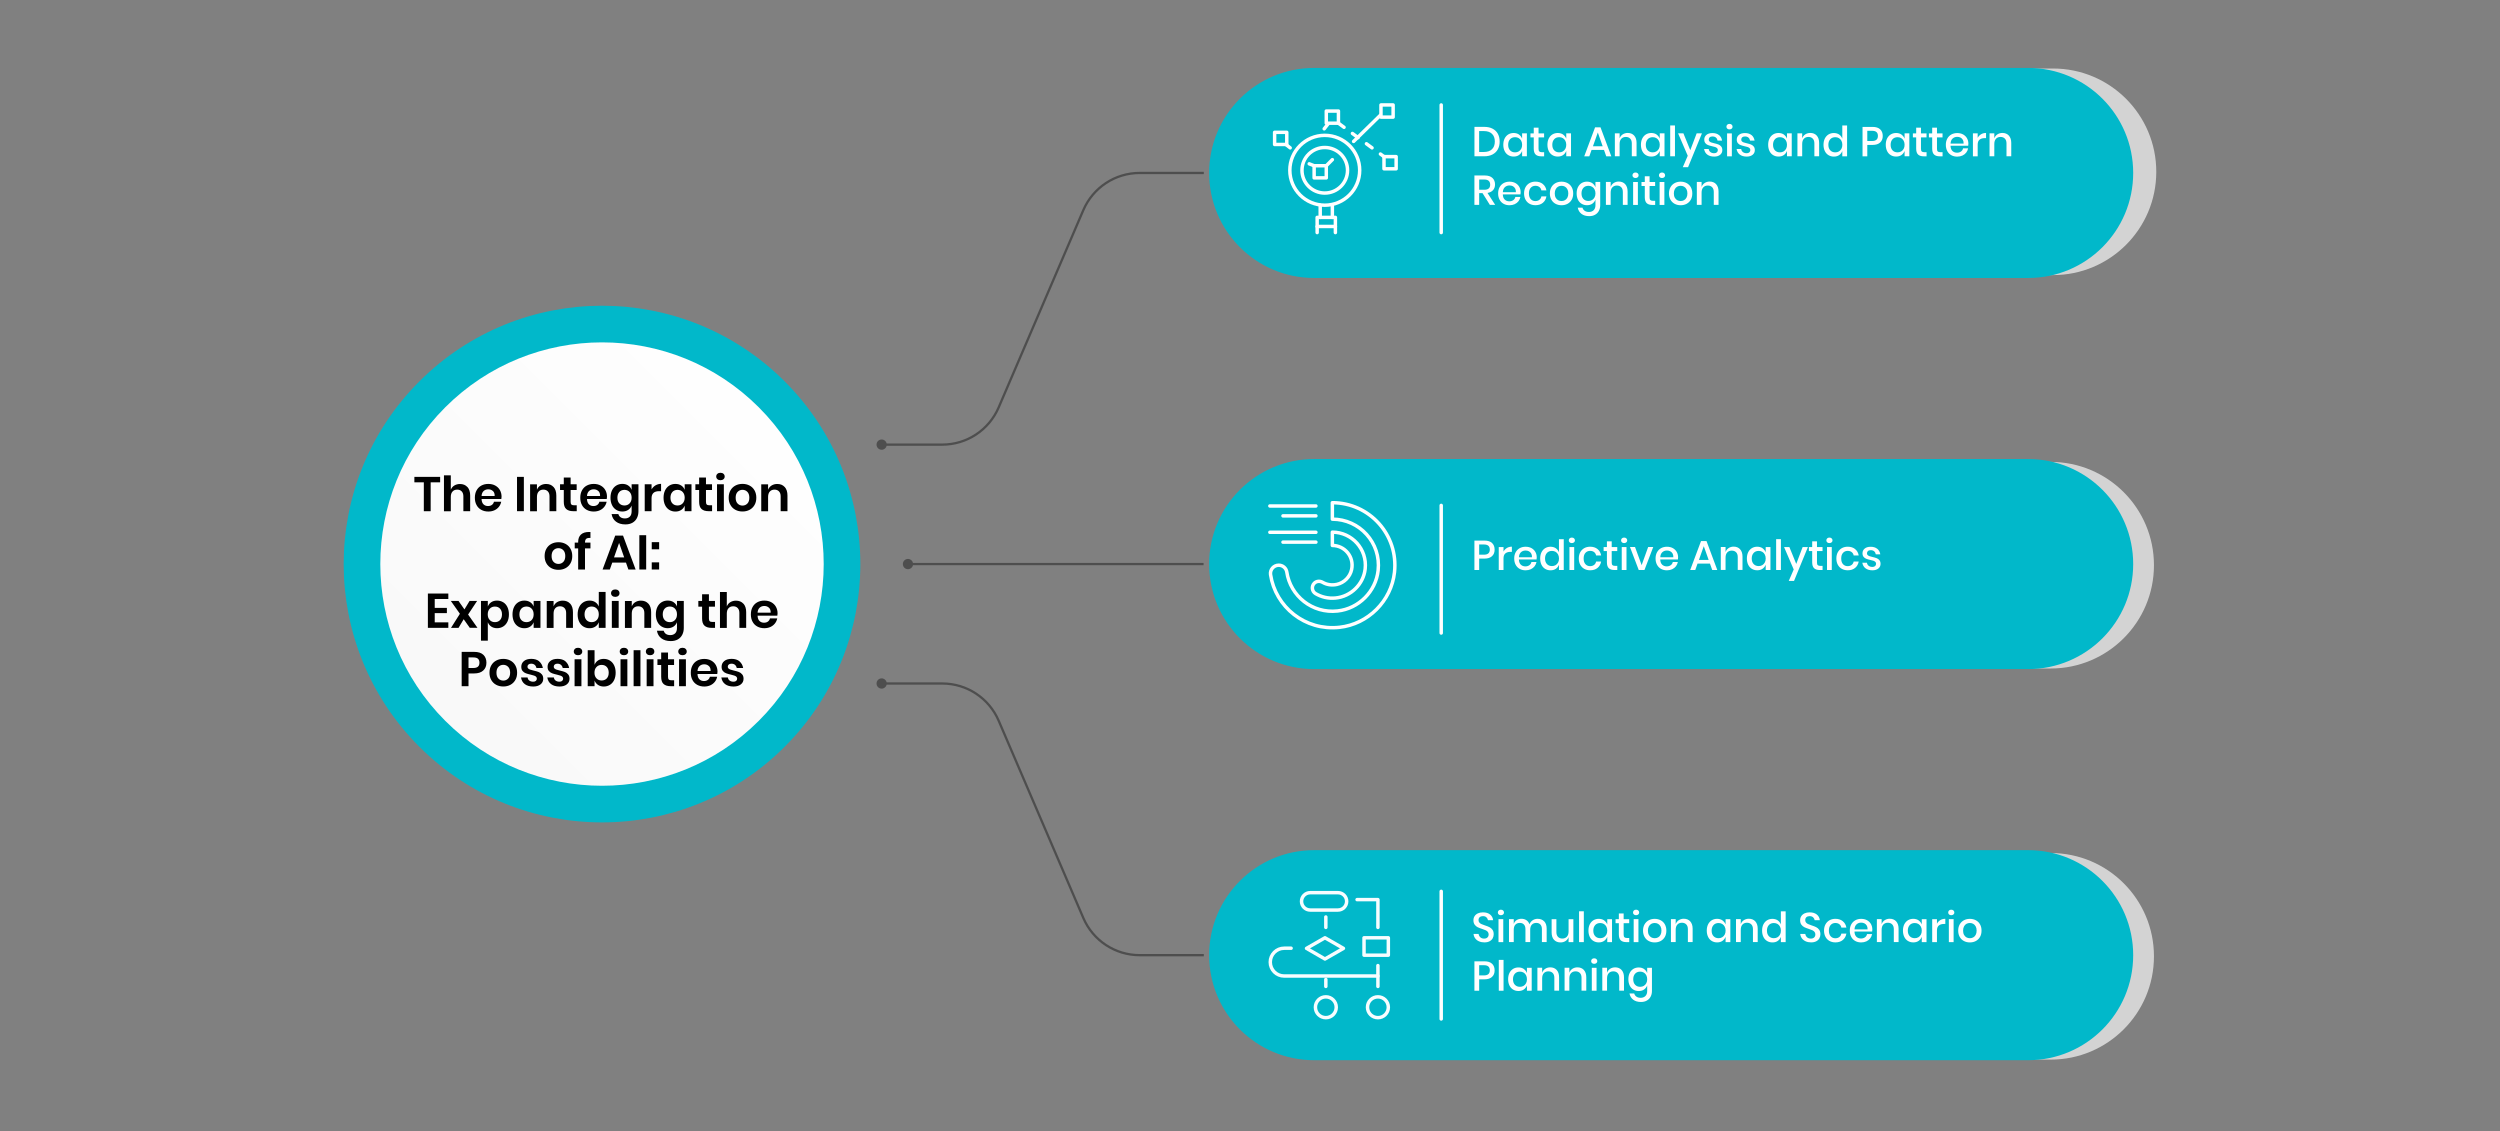 <svg xmlns="http://www.w3.org/2000/svg" xmlns:xlink="http://www.w3.org/1999/xlink" id="_&#xD1;&#xEB;&#xEE;&#xE9;_1" viewBox="0 0 720 325.73"><rect x="0" y="0" width="720" height="325.73" fill="#808080" stroke="none"/><defs><style>.cls-1{fill:#fff;}.cls-2{stroke:#01b8ca;stroke-miterlimit:10;}.cls-2,.cls-3{fill:#01b8ca;}.cls-4{stroke-dasharray:0 0 2 3;}.cls-4,.cls-5{stroke:#fff;}.cls-4,.cls-5,.cls-6{fill:none;stroke-linecap:round;stroke-linejoin:round;}.cls-7{fill:#4e4e4e;}.cls-8{fill:#d7d7d7;}.cls-9{fill:#b0b0b0;}.cls-10{fill:url(#_Áåçûìÿííûé_ãðàäèåíò_111);}.cls-11{fill:#d3d3d3;}.cls-6{stroke:#f8fdff;}</style><linearGradient id="_&#xC1;&#xE5;&#xE7;&#xFB;&#xEC;&#xFF;&#xED;&#xED;&#xFB;&#xE9;_&#xE3;&#xF0;&#xE0;&#xE4;&#xE8;&#xE5;&#xED;&#xF2;_111" x1="114.91" y1="220.93" x2="233.13" y2="102.71" gradientTransform="translate(165.65 -75.02) rotate(45)" gradientUnits="userSpaceOnUse"><stop offset="0" stop-color="#f8f8f8"></stop><stop offset="1" stop-color="#fff"></stop></linearGradient></defs><path class="cls-7" d="m346.63,162.12h-83.69c-.15-.66-.74-1.15-1.44-1.15-.82,0-1.48.66-1.48,1.48s.66,1.48,1.48,1.48c.7,0,1.29-.49,1.44-1.15h83.69v-.66Z"></path><path class="cls-7" d="m328.24,49.48c-7.21,0-13.7,4.28-16.55,10.91l-24.38,56.82c-2.74,6.38-9,10.51-15.94,10.51h-16.01c-.15-.66-.74-1.15-1.44-1.15-.82,0-1.48.66-1.48,1.48s.66,1.48,1.48,1.48c.7,0,1.29-.49,1.44-1.15h16.01c7.21,0,13.7-4.28,16.55-10.91l24.38-56.82c2.74-6.38,9-10.51,15.94-10.51h18.46v-.66h-18.46Z"></path><path class="cls-7" d="m328.24,275.42c-7.21,0-13.7-4.28-16.55-10.91l-24.38-56.82c-2.74-6.38-9-10.51-15.94-10.51h-16.01c-.15.66-.74,1.15-1.44,1.15-.82,0-1.48-.66-1.48-1.48s.66-1.48,1.48-1.48c.7,0,1.29.49,1.44,1.15h16.01c7.21,0,13.7,4.28,16.55,10.91l24.38,56.82c2.74,6.38,9,10.51,15.94,10.51h18.46v.66h-18.46Z"></path><path class="cls-11" d="m590.59,245.67h-205.63c-16.43,0-29.75,13.32-29.75,29.75s13.32,29.75,29.75,29.75h205.63c16.43,0,29.75-13.32,29.75-29.75s-13.32-29.75-29.75-29.75Z"></path><path class="cls-2" d="m378.48,304.84h205.63c16.43,0,29.75-13.32,29.75-29.75s-13.32-29.75-29.75-29.75h-205.63c-16.43,0-29.75,13.32-29.75,29.75s13.32,29.75,29.75,29.75Z"></path><path class="cls-11" d="m590.59,133.03h-205.63c-16.43,0-29.75,13.32-29.75,29.75s13.32,29.75,29.75,29.75h205.63c16.43,0,29.75-13.32,29.75-29.75s-13.32-29.75-29.75-29.75Z"></path><path class="cls-2" d="m378.48,192.2h205.63c16.43,0,29.75-13.32,29.75-29.75s-13.32-29.75-29.75-29.75h-205.63c-16.43,0-29.75,13.32-29.75,29.75s13.32,29.75,29.75,29.75Z"></path><path class="cls-11" d="m591.26,19.73h-205.63c-16.43,0-29.75,13.32-29.75,29.75s13.32,29.75,29.75,29.75h205.63c16.43,0,29.75-13.32,29.75-29.75s-13.32-29.75-29.75-29.75Z"></path><path class="cls-2" d="m378.48,79.56h205.63c16.43,0,29.75-13.32,29.75-29.75s-13.32-29.75-29.75-29.75h-205.63c-16.43,0-29.75,13.32-29.75,29.75s13.32,29.75,29.75,29.75Z"></path><circle class="cls-3" cx="173.38" cy="162.45" r="74.4" transform="translate(-64.09 170.18) rotate(-45)"></circle><circle class="cls-8" cx="173.72" cy="162.12" r="58.98"></circle><circle class="cls-9" cx="173.05" cy="162.78" r="58.98" transform="translate(-15.34 307.52) rotate(-80.78)"></circle><circle class="cls-10" cx="173.38" cy="162.45" r="63.85" transform="translate(-64.09 170.18) rotate(-45)"></circle><path d="m126.76,137.34v1.57h-2.73v8.32h-1.97v-8.32h-2.72v-1.57h7.42Z"></path><path d="m134.61,140.24c.53.59.8,1.41.8,2.48v4.51h-1.96v-4.28c0-.62-.16-1.09-.48-1.43s-.75-.51-1.3-.51-1.01.18-1.34.55c-.34.36-.5.89-.5,1.57v4.12h-1.97v-10.36h1.97v4.16c.21-.52.54-.93,1.01-1.22.47-.29,1.02-.44,1.63-.44.9,0,1.61.29,2.14.88Z"></path><path d="m144.37,143.72h-5.68c.03.69.21,1.2.56,1.53.34.33.77.49,1.29.49.46,0,.84-.11,1.14-.34.3-.22.5-.53.58-.91h2.09c-.1.54-.32,1.03-.66,1.46-.34.43-.77.77-1.29,1.01-.53.24-1.11.36-1.76.36-.76,0-1.43-.16-2.02-.48-.59-.32-1.05-.78-1.37-1.38-.33-.6-.49-1.3-.49-2.11s.16-1.52.49-2.12c.33-.6.78-1.06,1.37-1.38s1.26-.48,2.02-.48,1.44.16,2.01.48c.57.32,1.02.75,1.33,1.31.31.56.47,1.19.47,1.9,0,.2-.02.42-.07.67Zm-2.42-2.31c-.36-.33-.8-.49-1.32-.49s-.98.16-1.34.49c-.36.33-.56.81-.6,1.44h3.77c.03-.63-.14-1.12-.5-1.44Z"></path><path d="m150.87,137.34v9.88h-1.97v-9.88h1.97Z"></path><path d="m159.42,140.24c.53.59.8,1.41.8,2.48v4.51h-1.96v-4.28c0-.62-.16-1.09-.48-1.43s-.75-.51-1.3-.51-1.01.18-1.34.55c-.34.36-.5.89-.5,1.57v4.12h-1.97v-7.76h1.97v1.55c.21-.52.54-.93,1.01-1.22.47-.29,1.02-.44,1.63-.44.9,0,1.61.29,2.14.88Z"></path><path d="m166.1,145.53v1.69h-1.04c-.87,0-1.53-.21-2-.63s-.69-1.12-.69-2.1v-3.36h-1.08v-1.67h1.08v-1.92h1.97v1.92h1.74v1.67h-1.74v3.39c0,.37.07.63.22.78s.4.22.76.22h.77Z"></path><path d="m174.73,143.72h-5.68c.03.69.21,1.2.56,1.53.34.33.77.49,1.29.49.46,0,.84-.11,1.14-.34.3-.22.5-.53.58-.91h2.09c-.1.54-.32,1.03-.66,1.46-.34.43-.77.77-1.29,1.01-.53.24-1.11.36-1.76.36-.76,0-1.43-.16-2.02-.48-.59-.32-1.05-.78-1.37-1.38-.33-.6-.49-1.3-.49-2.11s.16-1.52.49-2.12c.33-.6.78-1.06,1.37-1.38s1.26-.48,2.02-.48,1.44.16,2.01.48c.57.32,1.02.75,1.33,1.31.31.56.47,1.19.47,1.9,0,.2-.02.42-.07.67Zm-2.42-2.31c-.36-.33-.8-.49-1.32-.49s-.98.16-1.34.49c-.36.33-.56.81-.6,1.44h3.77c.03-.63-.14-1.12-.5-1.44Z"></path><path d="m180.92,139.83c.47.31.8.72.99,1.25v-1.61h1.96v7.78c0,.72-.14,1.36-.43,1.94-.28.57-.71,1.02-1.27,1.35-.57.33-1.25.49-2.05.49-1.12,0-2.03-.27-2.72-.8-.69-.53-1.11-1.25-1.26-2.17h1.95c.11.39.33.7.65.92.32.22.74.33,1.24.33.58,0,1.04-.17,1.4-.51.35-.34.53-.86.53-1.55v-1.65c-.2.52-.53.94-.99,1.25s-1.03.47-1.68.47-1.24-.16-1.76-.48-.93-.78-1.22-1.38c-.29-.6-.44-1.31-.44-2.12s.15-1.52.44-2.12.7-1.06,1.22-1.38,1.11-.48,1.76-.48,1.21.15,1.68.46Zm-2.55,1.86c-.37.4-.56.95-.56,1.65s.19,1.25.56,1.64c.37.4.87.6,1.48.6s1.09-.2,1.48-.61c.39-.41.58-.95.58-1.63s-.19-1.24-.58-1.65c-.39-.41-.88-.61-1.48-.61s-1.11.2-1.48.6Z"></path><path d="m188.79,139.78c.48-.28,1.01-.43,1.6-.43v2.11h-.57c-1.45,0-2.17.67-2.17,2.02v3.74h-1.97v-7.76h1.97v1.48c.29-.49.67-.88,1.15-1.17Z"></path><path d="m196.2,139.83c.47.31.8.72.99,1.25v-1.61h1.96v7.76h-1.96v-1.62c-.2.52-.53.94-.99,1.25s-1.03.47-1.68.47-1.24-.16-1.76-.48-.93-.78-1.22-1.38c-.29-.6-.44-1.31-.44-2.12s.15-1.52.44-2.12.7-1.06,1.22-1.38,1.11-.48,1.76-.48,1.21.15,1.68.46Zm-2.55,1.86c-.37.4-.56.95-.56,1.65s.19,1.25.56,1.64c.37.4.87.6,1.48.6s1.09-.2,1.48-.61c.39-.41.58-.95.58-1.63s-.19-1.24-.58-1.65c-.39-.41-.88-.61-1.48-.61s-1.11.2-1.48.6Z"></path><path d="m205.08,145.53v1.69h-1.04c-.87,0-1.53-.21-2-.63s-.69-1.12-.69-2.1v-3.36h-1.08v-1.67h1.08v-1.92h1.97v1.92h1.74v1.67h-1.74v3.39c0,.37.07.63.22.78s.4.22.76.22h.77Z"></path><path d="m206.61,136.46c.22-.2.52-.3.88-.3s.66.1.88.3c.22.2.34.46.34.78s-.11.56-.34.76c-.22.2-.52.3-.88.3s-.66-.1-.88-.3c-.22-.2-.34-.46-.34-.76s.11-.58.34-.78Zm1.86,3v7.76h-1.97v-7.76h1.97Z"></path><path d="m215.88,139.84c.6.32,1.08.78,1.42,1.38.34.6.52,1.31.52,2.12s-.17,1.52-.52,2.11c-.35.6-.82,1.06-1.42,1.38-.6.32-1.28.48-2.04.48s-1.44-.16-2.04-.48c-.6-.32-1.08-.78-1.42-1.38-.35-.6-.52-1.3-.52-2.11s.17-1.52.52-2.12c.34-.6.82-1.06,1.42-1.38.6-.32,1.28-.48,2.04-.48s1.43.16,2.04.48Zm-3.44,1.81c-.38.39-.57.95-.57,1.69s.19,1.3.57,1.69c.38.39.85.58,1.4.58s1.02-.19,1.4-.58c.38-.39.57-.95.57-1.69s-.19-1.3-.57-1.69c-.38-.39-.85-.58-1.4-.58s-1.02.19-1.4.58Z"></path><path d="m225.99,140.24c.53.59.8,1.41.8,2.48v4.51h-1.96v-4.28c0-.62-.16-1.09-.48-1.43s-.75-.51-1.3-.51-1.01.18-1.34.55c-.34.36-.5.89-.5,1.57v4.12h-1.97v-7.76h1.97v1.55c.21-.52.54-.93,1.01-1.22.47-.29,1.02-.44,1.63-.44.9,0,1.61.29,2.14.88Z"></path><path d="m162.87,156.64c.6.32,1.08.78,1.42,1.38.34.6.52,1.31.52,2.12s-.17,1.52-.52,2.11c-.35.6-.82,1.06-1.42,1.38-.6.32-1.28.48-2.04.48s-1.44-.16-2.04-.48c-.6-.32-1.08-.78-1.42-1.38-.35-.6-.52-1.3-.52-2.11s.17-1.52.52-2.12c.34-.6.82-1.06,1.42-1.38.6-.32,1.28-.48,2.04-.48s1.43.16,2.04.48Zm-3.44,1.81c-.38.39-.57.95-.57,1.69s.19,1.3.57,1.69c.38.39.85.58,1.4.58s1.02-.19,1.4-.58c.38-.39.57-.95.57-1.69s-.19-1.3-.57-1.69c-.38-.39-.85-.58-1.4-.58s-1.02.19-1.4.58Z"></path><path d="m168.83,155.18c-.23.21-.35.56-.35,1.08h0s1.57.01,1.57.01v1.67h-1.57v6.09h-1.97v-6.09h-.99v-1.67h.99v-.18c0-.92.26-1.63.79-2.13.53-.5,1.31-.75,2.34-.75.18,0,.31,0,.41.01v1.71c-.58-.04-.99.05-1.22.25Z"></path><path d="m180.29,162.03h-3.96l-.7,1.99h-2.09l3.64-9.77h2.25l3.63,9.77h-2.09l-.69-1.99Zm-.53-1.5l-1.46-4.17-1.46,4.17h2.91Z"></path><path d="m186.1,154.14v9.88h-1.97v-9.88h1.97Z"></path><path d="m189.83,156.14v2.06h-2.13v-2.06h2.13Zm0,5.82v2.06h-2.13v-2.06h2.13Z"></path><path d="m125.2,172.51v2.56h3.5v1.51h-3.5v2.66h3.92v1.58h-5.89v-9.88h5.89v1.57h-3.92Z"></path><path d="m135.3,180.82l-1.76-2.49-1.48,2.49h-2.17l2.56-4.05-2.62-3.71h2.21l1.72,2.45,1.48-2.45h2.17l-2.6,3.93,2.7,3.82h-2.21Z"></path><path d="m144.91,173.44c.52.32.93.78,1.22,1.38.29.6.44,1.31.44,2.12s-.15,1.52-.44,2.12c-.29.6-.7,1.06-1.22,1.38s-1.11.48-1.76.48-1.21-.16-1.67-.47c-.46-.31-.79-.73-.99-1.25v5.32h-1.97v-11.45h1.97v1.61c.2-.52.52-.94.99-1.25.46-.31,1.02-.46,1.67-.46s1.24.16,1.76.48Zm-3.86,1.85c-.39.41-.58.96-.58,1.65s.19,1.22.58,1.63c.39.41.88.61,1.48.61s1.11-.2,1.48-.6c.37-.4.56-.94.56-1.64s-.19-1.25-.56-1.65c-.37-.4-.87-.6-1.48-.6s-1.09.2-1.48.61Z"></path><path d="m152.7,173.43c.47.31.8.72.99,1.25v-1.61h1.96v7.76h-1.96v-1.62c-.2.52-.53.94-.99,1.25s-1.03.47-1.68.47-1.24-.16-1.76-.48-.93-.78-1.22-1.38c-.29-.6-.44-1.31-.44-2.12s.15-1.52.44-2.12.7-1.06,1.22-1.38,1.11-.48,1.76-.48,1.21.15,1.68.46Zm-2.55,1.86c-.37.4-.56.95-.56,1.65s.19,1.25.56,1.64c.37.4.87.6,1.48.6s1.09-.2,1.48-.61c.39-.41.58-.95.58-1.63s-.19-1.24-.58-1.65c-.39-.41-.88-.61-1.48-.61s-1.11.2-1.48.6Z"></path><path d="m164.21,173.84c.53.59.8,1.41.8,2.48v4.51h-1.96v-4.28c0-.62-.16-1.09-.48-1.43s-.75-.51-1.3-.51-1.01.18-1.34.55c-.34.36-.5.89-.5,1.57v4.12h-1.97v-7.76h1.97v1.55c.21-.52.54-.93,1.01-1.22.47-.29,1.02-.44,1.63-.44.9,0,1.61.29,2.14.88Z"></path><path d="m171.45,173.43c.46.31.79.72,1,1.25v-4.21h1.96v10.36h-1.96v-1.62c-.21.52-.54.94-1,1.25-.46.31-1.02.47-1.67.47s-1.24-.16-1.76-.48-.93-.78-1.22-1.38c-.29-.6-.44-1.31-.44-2.12s.15-1.52.44-2.12.7-1.06,1.22-1.38,1.11-.48,1.76-.48,1.21.15,1.67.46Zm-2.54,1.86c-.37.4-.56.95-.56,1.65s.19,1.25.56,1.64c.37.4.87.6,1.48.6s1.09-.2,1.48-.61c.39-.41.58-.95.58-1.63s-.19-1.24-.58-1.65c-.39-.41-.88-.61-1.48-.61s-1.11.2-1.48.6Z"></path><path d="m176.32,170.06c.22-.2.52-.3.88-.3s.66.1.88.3c.22.2.34.46.34.78s-.11.56-.34.76c-.22.2-.52.3-.88.3s-.66-.1-.88-.3c-.22-.2-.34-.46-.34-.76s.11-.58.34-.78Zm1.86,3v7.76h-1.97v-7.76h1.97Z"></path><path d="m186.73,173.84c.53.59.8,1.41.8,2.48v4.51h-1.96v-4.28c0-.62-.16-1.09-.48-1.43s-.75-.51-1.3-.51-1.01.18-1.34.55c-.34.36-.5.89-.5,1.57v4.12h-1.97v-7.76h1.97v1.55c.21-.52.54-.93,1.01-1.22.47-.29,1.02-.44,1.63-.44.9,0,1.61.29,2.14.88Z"></path><path d="m193.98,173.43c.47.31.8.72.99,1.25v-1.61h1.96v7.78c0,.72-.14,1.36-.43,1.94-.28.57-.71,1.02-1.27,1.35-.57.33-1.25.49-2.05.49-1.12,0-2.03-.27-2.72-.8-.69-.53-1.11-1.25-1.26-2.17h1.95c.11.39.33.7.65.92.32.22.74.33,1.24.33.58,0,1.04-.17,1.4-.51.35-.34.53-.86.53-1.55v-1.65c-.2.52-.53.94-.99,1.25s-1.03.47-1.68.47-1.24-.16-1.76-.48-.93-.78-1.22-1.38c-.29-.6-.44-1.31-.44-2.12s.15-1.52.44-2.12.7-1.06,1.22-1.38,1.11-.48,1.76-.48,1.21.15,1.68.46Zm-2.55,1.86c-.37.4-.56.95-.56,1.65s.19,1.25.56,1.64c.37.4.87.6,1.48.6s1.09-.2,1.48-.61c.39-.41.58-.95.58-1.63s-.19-1.24-.58-1.65c-.39-.41-.88-.61-1.48-.61s-1.11.2-1.48.6Z"></path><path d="m205.93,179.13v1.69h-1.04c-.87,0-1.53-.21-2-.63s-.69-1.12-.69-2.1v-3.36h-1.08v-1.67h1.08v-1.92h1.97v1.92h1.74v1.67h-1.74v3.39c0,.37.07.63.22.78s.4.22.76.22h.77Z"></path><path d="m214.1,173.84c.53.59.8,1.41.8,2.48v4.51h-1.96v-4.28c0-.62-.16-1.09-.48-1.43s-.75-.51-1.3-.51-1.01.18-1.34.55c-.34.36-.5.89-.5,1.57v4.12h-1.97v-10.36h1.97v4.16c.21-.52.54-.93,1.01-1.22.47-.29,1.02-.44,1.63-.44.9,0,1.61.29,2.14.88Z"></path><path d="m223.86,177.32h-5.68c.03.69.21,1.2.56,1.53.34.33.77.49,1.29.49.46,0,.84-.11,1.14-.34.3-.22.5-.53.58-.91h2.09c-.1.54-.32,1.03-.66,1.46-.34.43-.77.77-1.29,1.01-.53.24-1.11.36-1.76.36-.76,0-1.43-.16-2.02-.48-.59-.32-1.05-.78-1.37-1.38-.33-.6-.49-1.3-.49-2.11s.16-1.52.49-2.12c.33-.6.78-1.06,1.37-1.38s1.26-.48,2.02-.48,1.44.16,2.01.48c.57.32,1.02.75,1.33,1.31.31.56.47,1.19.47,1.9,0,.2-.02.42-.07.67Zm-2.42-2.31c-.36-.33-.8-.49-1.32-.49s-.98.16-1.34.49c-.36.33-.56.81-.6,1.44h3.77c.03-.63-.14-1.12-.5-1.44Z"></path><path d="m134.93,193.95v3.67h-1.97v-9.88h3.6c1.17,0,2.05.28,2.64.84s.89,1.32.89,2.28-.31,1.69-.92,2.25c-.61.56-1.48.84-2.61.84h-1.62Zm3.15-3.09c0-.5-.13-.87-.41-1.13-.27-.26-.71-.39-1.33-.39h-1.41v3.04h1.41c1.16,0,1.74-.5,1.74-1.51Z"></path><path d="m146.99,190.24c.6.32,1.08.78,1.42,1.38.34.6.52,1.31.52,2.12s-.17,1.52-.52,2.11c-.35.6-.82,1.06-1.42,1.38-.6.32-1.28.48-2.04.48s-1.44-.16-2.04-.48c-.6-.32-1.08-.78-1.42-1.38-.35-.6-.52-1.3-.52-2.11s.17-1.52.52-2.12c.34-.6.82-1.06,1.42-1.38.6-.32,1.28-.48,2.04-.48s1.43.16,2.04.48Zm-3.44,1.81c-.38.39-.57.95-.57,1.69s.19,1.3.57,1.69c.38.39.85.58,1.4.58s1.02-.19,1.4-.58c.38-.39.57-.95.57-1.69s-.19-1.3-.57-1.69c-.38-.39-.85-.58-1.4-.58s-1.02.19-1.4.58Z"></path><path d="m155.28,190.48c.57.48.92,1.11,1.06,1.9h-1.85c-.07-.37-.24-.67-.5-.9-.26-.22-.6-.34-1.02-.34-.34,0-.6.08-.78.24-.19.16-.28.37-.28.64,0,.21.08.39.22.52.15.13.34.23.56.31.22.07.55.16.97.27.59.13,1.07.27,1.44.41.37.14.69.37.95.69.27.31.4.73.4,1.27,0,.66-.26,1.2-.78,1.61-.52.41-1.22.62-2.09.62-1.01,0-1.82-.23-2.42-.68-.61-.45-.98-1.1-1.11-1.94h1.89c.05.38.21.68.5.9.29.22.67.33,1.13.33.34,0,.59-.08.77-.25.18-.16.27-.38.27-.64,0-.22-.08-.41-.23-.55-.15-.14-.34-.25-.57-.32-.23-.07-.55-.16-.97-.27-.58-.13-1.05-.26-1.41-.4-.36-.13-.67-.35-.92-.65-.26-.3-.38-.71-.38-1.23,0-.67.26-1.22.77-1.64.51-.42,1.22-.63,2.13-.63s1.7.24,2.27.71Z"></path><path d="m162.85,190.48c.57.48.92,1.11,1.06,1.9h-1.85c-.07-.37-.24-.67-.5-.9-.26-.22-.6-.34-1.02-.34-.34,0-.6.08-.78.24-.19.16-.28.37-.28.64,0,.21.08.39.22.52.15.13.34.23.56.31.22.07.55.16.97.27.59.13,1.07.27,1.44.41.37.14.69.37.95.69.27.31.4.73.4,1.27,0,.66-.26,1.2-.78,1.61-.52.41-1.22.62-2.09.62-1.01,0-1.82-.23-2.42-.68-.61-.45-.98-1.1-1.11-1.94h1.89c.05.38.21.68.5.9.29.22.67.33,1.13.33.34,0,.59-.08.77-.25.18-.16.27-.38.27-.64,0-.22-.08-.41-.23-.55-.15-.14-.34-.25-.57-.32-.23-.07-.55-.16-.97-.27-.58-.13-1.05-.26-1.41-.4-.36-.13-.67-.35-.92-.65-.26-.3-.38-.71-.38-1.23,0-.67.26-1.22.77-1.64.51-.42,1.22-.63,2.13-.63s1.7.24,2.27.71Z"></path><path d="m165.59,186.86c.22-.2.52-.3.88-.3s.66.1.88.3c.22.2.34.46.34.78s-.11.56-.34.76c-.22.2-.52.3-.88.3s-.66-.1-.88-.3c-.22-.2-.34-.46-.34-.76s.11-.58.34-.78Zm1.86,3v7.76h-1.97v-7.76h1.97Z"></path><path d="m175.65,190.24c.52.32.93.78,1.22,1.38.29.6.44,1.31.44,2.12s-.15,1.52-.44,2.12c-.29.6-.7,1.06-1.22,1.38s-1.11.48-1.76.48-1.21-.16-1.67-.47c-.46-.31-.79-.73-.99-1.25v1.62h-1.97v-10.36h1.97v4.21c.2-.52.52-.94.99-1.25.46-.31,1.02-.46,1.67-.46s1.24.16,1.76.48Zm-3.86,1.85c-.39.41-.58.96-.58,1.65s.19,1.22.58,1.63c.39.41.88.61,1.48.61s1.11-.2,1.48-.6c.37-.4.56-.94.56-1.64s-.19-1.25-.56-1.65c-.37-.4-.87-.6-1.48-.6s-1.09.2-1.48.61Z"></path><path d="m178.82,186.86c.22-.2.52-.3.88-.3s.66.1.88.3c.22.2.34.46.34.78s-.11.56-.34.76c-.22.2-.52.3-.88.3s-.66-.1-.88-.3c-.22-.2-.34-.46-.34-.76s.11-.58.34-.78Zm1.86,3v7.76h-1.97v-7.76h1.97Z"></path><path d="m184.45,187.26v10.36h-1.97v-10.36h1.97Z"></path><path d="m186.35,186.86c.22-.2.52-.3.88-.3s.66.1.88.3c.22.2.34.46.34.78s-.11.56-.34.76c-.22.2-.52.3-.88.3s-.66-.1-.88-.3c-.22-.2-.34-.46-.34-.76s.11-.58.34-.78Zm1.86,3v7.76h-1.97v-7.76h1.97Z"></path><path d="m194.15,195.93v1.69h-1.04c-.87,0-1.53-.21-2-.63s-.69-1.12-.69-2.1v-3.36h-1.08v-1.67h1.08v-1.92h1.97v1.92h1.74v1.67h-1.74v3.39c0,.37.07.63.22.78s.4.22.76.22h.77Z"></path><path d="m195.68,186.86c.22-.2.52-.3.88-.3s.66.1.88.3c.22.2.34.46.34.78s-.11.56-.34.76c-.22.2-.52.3-.88.3s-.66-.1-.88-.3c-.22-.2-.34-.46-.34-.76s.11-.58.34-.78Zm1.86,3v7.76h-1.97v-7.76h1.97Z"></path><path d="m206.56,194.12h-5.68c.03.69.21,1.2.56,1.53.34.33.77.49,1.29.49.46,0,.84-.11,1.14-.34.3-.22.5-.53.58-.91h2.09c-.1.54-.32,1.03-.66,1.46-.34.43-.77.77-1.29,1.01-.53.24-1.11.36-1.76.36-.76,0-1.43-.16-2.02-.48-.59-.32-1.05-.78-1.37-1.38-.33-.6-.49-1.3-.49-2.11s.16-1.52.49-2.12c.33-.6.78-1.06,1.37-1.38s1.26-.48,2.02-.48,1.44.16,2.01.48c.57.32,1.02.75,1.33,1.31.31.56.47,1.19.47,1.9,0,.2-.02.42-.07.67Zm-2.42-2.31c-.36-.33-.8-.49-1.32-.49s-.98.16-1.34.49c-.36.33-.56.81-.6,1.44h3.77c.03-.63-.14-1.12-.5-1.44Z"></path><path d="m212.97,190.48c.57.48.92,1.11,1.06,1.9h-1.85c-.07-.37-.24-.67-.5-.9-.26-.22-.6-.34-1.02-.34-.34,0-.6.08-.78.24-.19.16-.28.37-.28.64,0,.21.08.39.22.52.15.13.34.23.56.31.22.07.55.16.97.27.59.13,1.07.27,1.44.41.37.14.69.37.95.69.27.31.4.73.4,1.27,0,.66-.26,1.2-.78,1.61-.52.41-1.22.62-2.09.62-1.01,0-1.82-.23-2.42-.68-.61-.45-.98-1.1-1.11-1.94h1.89c.05.38.21.68.5.9.29.22.67.33,1.13.33.34,0,.59-.08.77-.25.18-.16.27-.38.27-.64,0-.22-.08-.41-.23-.55-.15-.14-.34-.25-.57-.32-.23-.07-.55-.16-.97-.27-.58-.13-1.05-.26-1.41-.4-.36-.13-.67-.35-.92-.65-.26-.3-.38-.71-.38-1.23,0-.67.26-1.22.77-1.64.51-.42,1.22-.63,2.13-.63s1.7.24,2.27.71Z"></path><path class="cls-1" d="m431.38,43c-.35.64-.86,1.13-1.52,1.48-.67.35-1.47.53-2.39.53h-2.83v-8.47h2.83c.93,0,1.73.17,2.39.52.67.35,1.18.84,1.52,1.47.35.63.52,1.38.52,2.23s-.17,1.6-.52,2.24Zm-1.69-.02c.54-.53.82-1.27.82-2.22s-.27-1.69-.82-2.22c-.54-.53-1.32-.79-2.34-.79h-1.36v6.02h1.36c1.02,0,1.8-.26,2.34-.79Z"></path><path class="cls-1" d="m437.47,38.76c.42.3.72.69.9,1.18v-1.54h1.37v6.61h-1.37v-1.54c-.18.49-.48.88-.9,1.18-.42.3-.94.44-1.54.44s-1.09-.14-1.54-.41c-.45-.27-.81-.66-1.06-1.18s-.38-1.12-.38-1.81.13-1.29.38-1.8c.26-.51.61-.9,1.06-1.18.45-.27.97-.41,1.54-.41s1.11.15,1.54.44Zm-2.57,1.34c-.36.39-.55.92-.55,1.6s.18,1.21.55,1.6.85.58,1.46.58c.38,0,.73-.09,1.03-.27.3-.18.54-.43.72-.76s.26-.71.26-1.15-.09-.81-.26-1.15-.42-.59-.72-.77c-.3-.18-.65-.27-1.03-.27-.61,0-1.09.19-1.46.58Z"></path><path class="cls-1" d="m444.71,43.83v1.19h-.84c-.7,0-1.24-.17-1.6-.51s-.55-.91-.55-1.7v-3.24h-.95v-1.16h.95v-1.64h1.38v1.64h1.6v1.16h-1.6v3.26c0,.38.07.64.21.78.14.14.39.22.74.22h.66Z"></path><path class="cls-1" d="m450.18,38.76c.42.3.72.69.9,1.18v-1.54h1.37v6.61h-1.37v-1.54c-.18.49-.48.88-.9,1.18-.42.3-.94.44-1.54.44s-1.09-.14-1.54-.41c-.45-.27-.81-.66-1.06-1.18s-.38-1.12-.38-1.81.13-1.29.38-1.8c.26-.51.61-.9,1.06-1.18.45-.27.97-.41,1.54-.41s1.11.15,1.54.44Zm-2.57,1.34c-.36.39-.55.92-.55,1.6s.18,1.21.55,1.6.85.58,1.46.58c.38,0,.73-.09,1.03-.27.3-.18.54-.43.72-.76s.26-.71.26-1.15-.09-.81-.26-1.15-.42-.59-.72-.77c-.3-.18-.65-.27-1.03-.27-.61,0-1.09.19-1.46.58Z"></path><path class="cls-1" d="m461.95,43.18h-3.58l-.65,1.84h-1.46l3.12-8.34h1.57l3.11,8.34h-1.46l-.65-1.84Zm-.38-1.06l-1.4-3.96-1.4,3.96h2.81Z"></path><path class="cls-1" d="m470.63,39.04c.46.5.7,1.2.7,2.12v3.85h-1.37v-3.71c0-.59-.15-1.05-.46-1.37s-.72-.49-1.25-.49-.98.17-1.31.52-.49.86-.49,1.53v3.52h-1.37v-6.61h1.37v1.45c.18-.5.47-.88.89-1.15.42-.27.9-.41,1.44-.41.77,0,1.38.25,1.85.74Z"></path><path class="cls-1" d="m477.11,38.76c.42.3.72.69.9,1.18v-1.54h1.37v6.61h-1.37v-1.54c-.18.49-.48.88-.9,1.18-.42.3-.94.44-1.54.44s-1.09-.14-1.54-.41c-.45-.27-.81-.66-1.06-1.18s-.38-1.12-.38-1.81.13-1.29.38-1.8c.26-.51.61-.9,1.06-1.18.45-.27.97-.41,1.54-.41s1.11.15,1.54.44Zm-2.57,1.34c-.36.39-.55.92-.55,1.6s.18,1.21.55,1.6.85.58,1.46.58c.38,0,.73-.09,1.03-.27.3-.18.54-.43.72-.76s.26-.71.26-1.15-.09-.81-.26-1.15-.42-.59-.72-.77c-.3-.18-.65-.27-1.03-.27-.61,0-1.09.19-1.46.58Z"></path><path class="cls-1" d="m482.39,36.13v8.88h-1.37v-8.88h1.37Z"></path><path class="cls-1" d="m484.82,38.4l1.98,4.86,1.84-4.86h1.52l-4,9.76h-1.52l1.43-3.3-2.78-6.46h1.54Z"></path><path class="cls-1" d="m495.1,38.91c.47.4.75.93.86,1.59h-1.3c-.06-.36-.21-.65-.46-.87s-.59-.33-1-.33c-.34,0-.61.08-.8.25-.19.16-.28.39-.28.67,0,.21.07.38.2.5.14.13.31.23.51.3.2.07.49.15.87.24.5.11.9.23,1.21.35.31.12.57.31.79.57.22.26.33.61.33,1.06,0,.55-.21,1-.63,1.34s-.99.52-1.7.52c-.82,0-1.49-.19-2-.58-.51-.38-.81-.92-.92-1.61h1.33c.04.36.2.65.48.88.28.22.65.34,1.1.34.33,0,.59-.09.77-.26.19-.17.28-.39.28-.65,0-.23-.07-.42-.22-.55-.14-.14-.32-.24-.54-.32-.22-.08-.51-.15-.89-.23-.48-.11-.87-.22-1.17-.34-.3-.11-.56-.29-.77-.55s-.32-.59-.32-1.03c0-.56.21-1.01.63-1.36.42-.35,1-.52,1.75-.52s1.4.2,1.87.59Z"></path><path class="cls-1" d="m497.45,35.91c.16-.15.37-.23.64-.23s.48.08.64.23c.16.15.25.34.25.58s-.08.42-.25.56c-.16.14-.38.22-.64.22s-.48-.07-.64-.22c-.16-.14-.24-.33-.24-.56s.08-.42.24-.58Zm1.32,2.5v6.61h-1.37v-6.61h1.37Z"></path><path class="cls-1" d="m504.46,38.91c.47.4.75.93.86,1.59h-1.3c-.06-.36-.21-.65-.46-.87s-.59-.33-1-.33c-.34,0-.61.08-.8.25-.19.16-.28.39-.28.67,0,.21.07.38.2.5.14.13.31.23.51.3s.49.15.87.24c.5.11.9.23,1.21.35.31.12.57.31.79.57s.33.61.33,1.06c0,.55-.21,1-.63,1.34s-.99.52-1.7.52c-.82,0-1.49-.19-2-.58s-.81-.92-.92-1.61h1.33c.04.36.2.65.48.88.28.22.65.34,1.1.34.33,0,.59-.09.77-.26.19-.17.28-.39.28-.65,0-.23-.07-.42-.22-.55-.14-.14-.32-.24-.54-.32s-.51-.15-.89-.23c-.48-.11-.87-.22-1.17-.34-.3-.11-.56-.29-.77-.55s-.32-.59-.32-1.03c0-.56.21-1.01.63-1.36.42-.35,1-.52,1.75-.52s1.4.2,1.87.59Z"></path><path class="cls-1" d="m513.75,38.76c.42.3.72.69.9,1.18v-1.54h1.37v6.61h-1.37v-1.54c-.18.49-.48.88-.9,1.18-.42.3-.94.44-1.54.44s-1.09-.14-1.54-.41c-.45-.27-.81-.66-1.06-1.18s-.38-1.12-.38-1.81.13-1.29.38-1.8c.26-.51.61-.9,1.06-1.18.45-.27.97-.41,1.54-.41s1.11.15,1.54.44Zm-2.57,1.34c-.36.39-.55.92-.55,1.6s.18,1.21.55,1.6.85.58,1.46.58c.38,0,.73-.09,1.03-.27.3-.18.54-.43.72-.76s.26-.71.26-1.15-.09-.81-.26-1.15-.42-.59-.72-.77c-.3-.18-.65-.27-1.03-.27-.61,0-1.09.19-1.46.58Z"></path><path class="cls-1" d="m523.21,39.04c.46.5.7,1.2.7,2.12v3.85h-1.37v-3.71c0-.59-.15-1.05-.46-1.37s-.72-.49-1.25-.49-.98.17-1.31.52-.49.86-.49,1.53v3.52h-1.37v-6.61h1.37v1.45c.18-.5.47-.88.89-1.15.42-.27.9-.41,1.44-.41.77,0,1.38.25,1.85.74Z"></path><path class="cls-1" d="m529.69,38.76c.42.3.72.69.89,1.18v-3.8h1.38v8.88h-1.38v-1.54c-.17.49-.46.88-.89,1.18-.42.3-.94.44-1.54.44s-1.09-.14-1.54-.41c-.45-.27-.81-.66-1.06-1.18s-.38-1.12-.38-1.81.13-1.29.38-1.8c.26-.51.61-.9,1.06-1.18.45-.27.97-.41,1.54-.41s1.11.15,1.54.44Zm-2.57,1.34c-.36.39-.55.92-.55,1.6s.18,1.21.55,1.6.85.58,1.46.58c.38,0,.73-.09,1.03-.27.3-.18.54-.43.72-.76s.26-.71.26-1.15-.09-.81-.26-1.15-.42-.59-.72-.77c-.3-.18-.65-.27-1.03-.27-.61,0-1.09.19-1.46.58Z"></path><path class="cls-1" d="m537.78,41.73v3.29h-1.37v-8.47h2.88c.98,0,1.71.23,2.2.7.49.46.74,1.1.74,1.91s-.25,1.43-.76,1.89c-.5.46-1.23.69-2.18.69h-1.51Zm3.06-2.58c0-.48-.13-.85-.4-1.1s-.7-.38-1.29-.38h-1.37v2.94h1.37c1.13,0,1.69-.49,1.69-1.46Z"></path><path class="cls-1" d="m547.62,38.76c.42.3.72.69.9,1.18v-1.54h1.37v6.61h-1.37v-1.54c-.18.49-.48.88-.9,1.18-.42.3-.94.44-1.54.44s-1.09-.14-1.54-.41c-.45-.27-.81-.66-1.06-1.18s-.38-1.12-.38-1.81.13-1.29.38-1.8c.26-.51.61-.9,1.06-1.18.45-.27.97-.41,1.54-.41s1.11.15,1.54.44Zm-2.57,1.34c-.36.39-.55.92-.55,1.6s.18,1.21.55,1.6c.36.39.85.58,1.46.58.38,0,.73-.09,1.03-.27.3-.18.54-.43.72-.76.18-.33.26-.71.26-1.15s-.09-.81-.26-1.15c-.18-.33-.42-.59-.72-.77-.3-.18-.65-.27-1.03-.27-.61,0-1.09.19-1.46.58Z"></path><path class="cls-1" d="m554.85,43.83v1.19h-.84c-.7,0-1.24-.17-1.6-.51s-.55-.91-.55-1.7v-3.24h-.95v-1.16h.95v-1.64h1.38v1.64h1.6v1.16h-1.6v3.26c0,.38.07.64.21.78.14.14.39.22.74.22h.66Z"></path><path class="cls-1" d="m559.46,43.83v1.19h-.84c-.7,0-1.24-.17-1.6-.51s-.55-.91-.55-1.7v-3.24h-.95v-1.16h.95v-1.64h1.38v1.64h1.6v1.16h-1.6v3.26c0,.38.07.64.21.78.14.14.39.22.74.22h.66Z"></path><path class="cls-1" d="m566.84,41.98h-5.09c.02.68.21,1.18.56,1.51.35.33.79.49,1.31.49.46,0,.84-.12,1.16-.35.32-.23.51-.54.58-.92h1.46c-.09.46-.27.88-.55,1.24-.28.36-.64.64-1.09.85-.45.2-.95.31-1.5.31-.64,0-1.21-.14-1.7-.41-.49-.27-.88-.66-1.16-1.18s-.42-1.12-.42-1.81.14-1.29.42-1.8c.28-.51.67-.9,1.16-1.18.49-.27,1.06-.41,1.7-.41s1.21.13,1.7.4c.48.27.86.64,1.12,1.1.26.47.39.99.39,1.57,0,.22-.02.42-.05.59Zm-1.55-1.71c-.16-.29-.39-.51-.67-.65-.28-.14-.59-.21-.93-.21-.54,0-.98.16-1.34.49-.36.33-.56.81-.59,1.45h3.76c.02-.43-.06-.79-.22-1.09Z"></path><path class="cls-1" d="m570.54,38.67c.42-.25.9-.38,1.44-.38v1.49h-.41c-.6,0-1.08.15-1.45.44-.36.29-.55.77-.55,1.45v3.35h-1.37v-6.61h1.37v1.3c.22-.43.54-.77.96-1.03Z"></path><path class="cls-1" d="m578.54,39.04c.46.5.7,1.2.7,2.12v3.85h-1.37v-3.71c0-.59-.15-1.05-.46-1.37-.3-.32-.72-.49-1.25-.49s-.98.17-1.31.52c-.33.35-.49.86-.49,1.53v3.52h-1.37v-6.61h1.37v1.45c.18-.5.47-.88.89-1.15.42-.27.9-.41,1.44-.41.77,0,1.38.25,1.85.74Z"></path><path class="cls-1" d="m429.08,59.01l-2.11-3.38h-.97v3.38h-1.37v-8.47h2.99c.97,0,1.7.24,2.2.71.5.47.75,1.1.75,1.87,0,.66-.19,1.21-.56,1.63s-.91.7-1.61.82l2.22,3.44h-1.54Zm-3.08-4.36h1.51c1.1,0,1.66-.49,1.66-1.46,0-.46-.13-.83-.4-1.09-.27-.26-.69-.39-1.25-.39h-1.51v2.94Z"></path><path class="cls-1" d="m437.9,55.98h-5.09c.02.68.21,1.18.56,1.51.35.33.79.49,1.31.49.46,0,.84-.12,1.16-.35s.51-.54.58-.92h1.46c-.09.46-.27.88-.55,1.24-.28.36-.64.64-1.09.85-.45.2-.95.31-1.5.31-.64,0-1.21-.14-1.7-.41-.49-.27-.88-.66-1.16-1.18s-.42-1.12-.42-1.81.14-1.29.42-1.8c.28-.51.67-.9,1.16-1.18.49-.27,1.06-.41,1.7-.41s1.21.13,1.7.4c.48.27.86.64,1.12,1.1.26.47.39.99.39,1.57,0,.22-.02.42-.05.59Zm-1.55-1.71c-.16-.29-.39-.51-.67-.65-.28-.14-.59-.21-.93-.21-.54,0-.98.16-1.34.49-.36.33-.56.81-.59,1.45h3.76c.02-.43-.06-.79-.22-1.09Z"></path><path class="cls-1" d="m444.33,53c.56.45.91,1.07,1.04,1.84h-1.45c-.08-.42-.27-.74-.58-.98-.31-.24-.69-.35-1.16-.35-.53,0-.97.19-1.32.56-.35.37-.53.92-.53,1.64s.18,1.27.53,1.64c.35.38.79.56,1.32.56.46,0,.85-.12,1.16-.36.31-.24.5-.57.58-.98h1.45c-.14.78-.48,1.39-1.04,1.85-.56.46-1.27.68-2.12.68-.64,0-1.21-.14-1.7-.41-.49-.27-.88-.66-1.16-1.18s-.42-1.12-.42-1.81.14-1.29.42-1.8c.28-.51.67-.9,1.16-1.18.49-.27,1.06-.41,1.7-.41.86,0,1.56.23,2.12.68Z"></path><path class="cls-1" d="m451.45,52.73c.51.27.91.66,1.2,1.18.29.51.43,1.11.43,1.8s-.14,1.3-.43,1.81-.69.9-1.2,1.18c-.51.27-1.09.41-1.73.41s-1.21-.14-1.72-.41c-.51-.27-.91-.67-1.2-1.18-.29-.52-.44-1.12-.44-1.81s.15-1.29.44-1.8c.29-.51.69-.9,1.2-1.18.51-.27,1.08-.41,1.72-.41s1.22.14,1.73.41Zm-2.7,1.02c-.3.16-.53.41-.71.74-.18.33-.27.74-.27,1.22s.09.9.27,1.22c.18.33.42.57.71.73.3.16.62.24.97.24s.68-.08.97-.24c.3-.16.53-.4.71-.73s.27-.74.27-1.22-.09-.89-.27-1.22-.42-.58-.71-.74-.62-.24-.97-.24-.68.08-.97.24Z"></path><path class="cls-1" d="m458.59,52.76c.42.3.72.69.9,1.18v-1.54h1.37v6.68c0,.62-.13,1.16-.38,1.64s-.61.85-1.09,1.12c-.47.27-1.03.41-1.68.41-.93,0-1.68-.22-2.25-.66-.57-.44-.93-1.04-1.07-1.79h1.36c.11.39.33.7.65.92.32.22.73.33,1.22.33.54,0,.99-.17,1.34-.5.35-.34.53-.82.53-1.46v-1.61c-.18.49-.48.88-.9,1.18-.42.3-.94.44-1.54.44s-1.09-.14-1.54-.41c-.45-.27-.81-.66-1.06-1.18s-.38-1.12-.38-1.81.13-1.29.38-1.8c.26-.51.61-.9,1.06-1.18.45-.27.97-.41,1.54-.41s1.11.15,1.54.44Zm-2.57,1.34c-.36.39-.55.92-.55,1.6s.18,1.21.55,1.6.85.58,1.46.58c.38,0,.73-.09,1.03-.27.3-.18.54-.43.72-.76s.26-.71.26-1.15-.09-.81-.26-1.15-.42-.59-.72-.77c-.3-.18-.65-.27-1.03-.27-.61,0-1.09.19-1.46.58Z"></path><path class="cls-1" d="m468.05,53.04c.46.5.7,1.2.7,2.12v3.85h-1.37v-3.71c0-.59-.15-1.05-.46-1.37s-.72-.49-1.25-.49-.98.17-1.31.52-.49.86-.49,1.53v3.52h-1.37v-6.61h1.37v1.45c.18-.5.47-.88.89-1.15.42-.27.9-.41,1.44-.41.77,0,1.38.25,1.85.74Z"></path><path class="cls-1" d="m470.39,49.91c.16-.15.37-.23.64-.23s.48.08.64.23c.16.15.25.34.25.58s-.08.42-.25.56c-.16.14-.38.22-.64.22s-.48-.07-.64-.22c-.16-.14-.24-.33-.24-.56s.08-.42.24-.58Zm1.32,2.5v6.61h-1.37v-6.61h1.37Z"></path><path class="cls-1" d="m476.69,57.83v1.19h-.84c-.7,0-1.24-.17-1.6-.51-.36-.34-.55-.91-.55-1.7v-3.24h-.95v-1.16h.95v-1.64h1.38v1.64h1.6v1.16h-1.6v3.26c0,.38.07.64.21.78.14.14.39.22.74.22h.66Z"></path><path class="cls-1" d="m478.02,49.91c.16-.15.37-.23.64-.23s.48.08.64.23c.16.15.25.34.25.58s-.08.42-.25.56c-.16.14-.38.22-.64.22s-.48-.07-.64-.22c-.16-.14-.24-.33-.24-.56s.08-.42.24-.58Zm1.32,2.5v6.61h-1.37v-6.61h1.37Z"></path><path class="cls-1" d="m485.75,52.73c.51.27.91.66,1.2,1.18.29.51.43,1.11.43,1.8s-.14,1.3-.43,1.81c-.29.51-.69.9-1.2,1.18-.51.27-1.09.41-1.73.41s-1.21-.14-1.72-.41c-.51-.27-.91-.67-1.2-1.18-.29-.52-.44-1.12-.44-1.81s.15-1.29.44-1.8c.29-.51.69-.9,1.2-1.18.51-.27,1.08-.41,1.72-.41s1.22.14,1.73.41Zm-2.7,1.02c-.3.16-.53.41-.71.74-.18.33-.27.74-.27,1.22s.09.9.27,1.22c.18.33.42.57.71.73.3.16.62.24.97.24s.68-.08.97-.24c.3-.16.53-.4.71-.73.18-.33.27-.74.27-1.22s-.09-.89-.27-1.22c-.18-.33-.42-.58-.71-.74-.3-.16-.62-.24-.97-.24s-.68.08-.97.24Z"></path><path class="cls-1" d="m494.24,53.04c.46.5.7,1.2.7,2.12v3.85h-1.37v-3.71c0-.59-.15-1.05-.46-1.37-.3-.32-.72-.49-1.25-.49s-.98.17-1.31.52-.49.86-.49,1.53v3.52h-1.37v-6.61h1.37v1.45c.18-.5.47-.88.89-1.15.42-.27.9-.41,1.44-.41.77,0,1.38.25,1.85.74Z"></path><path class="cls-1" d="m426,160.87v3.29h-1.37v-8.47h2.88c.98,0,1.71.23,2.2.7.49.46.74,1.1.74,1.91s-.25,1.43-.76,1.89-1.23.69-2.18.69h-1.51Zm3.06-2.58c0-.48-.13-.85-.4-1.1-.27-.25-.7-.38-1.29-.38h-1.37v2.94h1.37c1.13,0,1.69-.49,1.69-1.46Z"></path><path class="cls-1" d="m433.98,157.82c.42-.25.9-.38,1.44-.38v1.49h-.41c-.6,0-1.08.15-1.45.44-.36.29-.55.77-.55,1.45v3.35h-1.37v-6.61h1.37v1.3c.22-.43.54-.77.96-1.03Z"></path><path class="cls-1" d="m442.53,161.12h-5.09c.02.68.21,1.18.56,1.51.35.33.79.49,1.31.49.46,0,.84-.12,1.16-.35s.51-.54.58-.92h1.46c-.09.46-.27.88-.55,1.24-.28.36-.64.64-1.09.85-.45.2-.95.31-1.5.31-.64,0-1.21-.14-1.7-.41-.49-.27-.88-.66-1.16-1.18s-.42-1.12-.42-1.81.14-1.29.42-1.8c.28-.51.67-.9,1.16-1.18.49-.27,1.06-.41,1.7-.41s1.21.13,1.7.4c.48.27.86.64,1.12,1.1.26.47.39.99.39,1.57,0,.22-.02.42-.05.59Zm-1.55-1.71c-.16-.29-.39-.51-.67-.65-.28-.14-.59-.21-.93-.21-.54,0-.98.16-1.34.49-.36.33-.56.81-.59,1.45h3.76c.02-.43-.06-.79-.22-1.09Z"></path><path class="cls-1" d="m448.09,157.91c.42.3.72.69.89,1.18v-3.8h1.38v8.88h-1.38v-1.54c-.17.49-.46.88-.89,1.18-.42.3-.94.44-1.54.44s-1.09-.14-1.54-.41c-.45-.27-.81-.66-1.06-1.18s-.38-1.12-.38-1.81.13-1.29.38-1.8c.26-.51.61-.9,1.06-1.18.45-.27.97-.41,1.54-.41s1.11.15,1.54.44Zm-2.57,1.34c-.36.39-.55.92-.55,1.6s.18,1.21.55,1.6.85.58,1.46.58c.38,0,.73-.09,1.03-.27.3-.18.54-.43.72-.76s.26-.71.26-1.15-.09-.81-.26-1.15-.42-.59-.72-.77c-.3-.18-.65-.27-1.03-.27-.61,0-1.09.19-1.46.58Z"></path><path class="cls-1" d="m452.05,155.05c.16-.15.37-.23.64-.23s.48.08.64.23c.16.15.25.34.25.58s-.08.42-.25.56c-.16.14-.38.22-.64.22s-.48-.07-.64-.22c-.16-.14-.24-.33-.24-.56s.08-.42.24-.58Zm1.32,2.5v6.61h-1.37v-6.61h1.37Z"></path><path class="cls-1" d="m460.09,158.14c.56.45.91,1.07,1.04,1.84h-1.45c-.08-.42-.27-.74-.58-.98-.31-.24-.69-.35-1.16-.35-.53,0-.97.19-1.32.56-.35.37-.53.92-.53,1.64s.18,1.27.53,1.64c.35.38.79.56,1.32.56.46,0,.85-.12,1.16-.36.31-.24.5-.57.58-.98h1.45c-.14.78-.48,1.39-1.04,1.85s-1.27.68-2.12.68c-.64,0-1.21-.14-1.7-.41-.49-.27-.88-.66-1.16-1.18-.28-.51-.42-1.12-.42-1.81s.14-1.29.42-1.8c.28-.51.67-.9,1.16-1.18.49-.27,1.06-.41,1.7-.41.86,0,1.56.23,2.12.68Z"></path><path class="cls-1" d="m465.78,162.97v1.19h-.84c-.7,0-1.24-.17-1.6-.51-.36-.34-.55-.91-.55-1.7v-3.24h-.95v-1.16h.95v-1.64h1.38v1.64h1.6v1.16h-1.6v3.26c0,.38.07.64.21.78.14.14.39.22.74.22h.66Z"></path><path class="cls-1" d="m467.11,155.05c.16-.15.37-.23.64-.23s.48.08.64.23c.16.15.25.34.25.58s-.08.42-.25.56c-.16.14-.38.22-.64.22s-.48-.07-.64-.22c-.16-.14-.24-.33-.24-.56s.08-.42.24-.58Zm1.32,2.5v6.61h-1.37v-6.61h1.37Z"></path><path class="cls-1" d="m472.8,162.74l1.87-5.2h1.46l-2.52,6.61h-1.66l-2.52-6.61h1.46l1.9,5.2Z"></path><path class="cls-1" d="m483.24,161.12h-5.09c.02.68.21,1.18.56,1.51.35.33.79.49,1.31.49.46,0,.84-.12,1.16-.35s.51-.54.58-.92h1.46c-.09.46-.27.88-.55,1.24-.28.36-.64.64-1.09.85-.45.2-.95.31-1.5.31-.64,0-1.21-.14-1.7-.41-.49-.27-.88-.66-1.16-1.18s-.42-1.12-.42-1.81.14-1.29.42-1.8c.28-.51.67-.9,1.16-1.18.49-.27,1.06-.41,1.7-.41s1.21.13,1.7.4c.48.27.86.64,1.12,1.1.26.47.39.99.39,1.57,0,.22-.02.42-.05.59Zm-1.55-1.71c-.16-.29-.39-.51-.67-.65-.28-.14-.59-.21-.93-.21-.54,0-.98.16-1.34.49-.36.33-.56.81-.59,1.45h3.76c.02-.43-.06-.79-.22-1.09Z"></path><path class="cls-1" d="m492.47,162.32h-3.58l-.65,1.84h-1.46l3.12-8.34h1.57l3.11,8.34h-1.46l-.65-1.84Zm-.38-1.06l-1.4-3.96-1.4,3.96h2.81Z"></path><path class="cls-1" d="m501.14,158.18c.46.5.7,1.2.7,2.12v3.85h-1.37v-3.71c0-.59-.15-1.05-.46-1.37s-.72-.49-1.25-.49-.98.17-1.31.52-.49.86-.49,1.53v3.52h-1.37v-6.61h1.37v1.45c.18-.5.47-.88.89-1.15.42-.27.9-.41,1.44-.41.77,0,1.38.25,1.85.74Z"></path><path class="cls-1" d="m507.62,157.91c.42.3.72.69.9,1.18v-1.54h1.37v6.61h-1.37v-1.54c-.18.49-.48.88-.9,1.18-.42.3-.94.44-1.54.44s-1.09-.14-1.54-.41c-.45-.27-.81-.66-1.06-1.18s-.38-1.12-.38-1.81.13-1.29.38-1.8c.26-.51.61-.9,1.06-1.18.45-.27.97-.41,1.54-.41s1.11.15,1.54.44Zm-2.57,1.34c-.36.39-.55.92-.55,1.6s.18,1.21.55,1.6.85.58,1.46.58c.38,0,.73-.09,1.03-.27.3-.18.54-.43.72-.76s.26-.71.26-1.15-.09-.81-.26-1.15-.42-.59-.72-.77c-.3-.18-.65-.27-1.03-.27-.61,0-1.09.19-1.46.58Z"></path><path class="cls-1" d="m512.9,155.28v8.88h-1.37v-8.88h1.37Z"></path><path class="cls-1" d="m515.34,157.55l1.98,4.86,1.84-4.86h1.52l-4,9.76h-1.52l1.43-3.3-2.78-6.46h1.54Z"></path><path class="cls-1" d="m524.9,162.97v1.19h-.84c-.7,0-1.24-.17-1.6-.51s-.55-.91-.55-1.7v-3.24h-.95v-1.16h.95v-1.64h1.38v1.64h1.6v1.16h-1.6v3.26c0,.38.07.64.21.78.14.14.39.22.74.22h.66Z"></path><path class="cls-1" d="m526.23,155.05c.16-.15.37-.23.64-.23s.48.08.64.23c.16.15.25.34.25.58s-.08.42-.25.56c-.16.14-.38.22-.64.22s-.48-.07-.64-.22c-.16-.14-.24-.33-.24-.56s.08-.42.24-.58Zm1.32,2.5v6.61h-1.37v-6.61h1.37Z"></path><path class="cls-1" d="m534.27,158.14c.56.45.91,1.07,1.04,1.84h-1.45c-.08-.42-.27-.74-.58-.98-.31-.24-.69-.35-1.16-.35-.53,0-.97.19-1.32.56-.35.37-.53.92-.53,1.64s.18,1.27.53,1.64c.35.38.79.56,1.32.56.46,0,.85-.12,1.16-.36.31-.24.5-.57.58-.98h1.45c-.14.78-.48,1.39-1.04,1.85-.56.46-1.27.68-2.12.68-.64,0-1.21-.14-1.7-.41-.49-.27-.88-.66-1.16-1.18s-.42-1.12-.42-1.81.14-1.29.42-1.8c.28-.51.67-.9,1.16-1.18.49-.27,1.06-.41,1.7-.41.86,0,1.56.23,2.12.68Z"></path><path class="cls-1" d="m540.67,158.06c.47.4.75.93.86,1.59h-1.3c-.06-.36-.21-.65-.46-.87s-.59-.33-1-.33c-.34,0-.61.08-.8.25s-.28.39-.28.67c0,.21.07.38.2.5.14.13.31.23.51.3s.49.15.87.24c.5.11.9.23,1.21.35s.57.31.79.57.33.61.33,1.06c0,.55-.21,1-.63,1.34s-.99.52-1.7.52c-.82,0-1.49-.19-2-.58-.51-.38-.81-.92-.92-1.61h1.33c.04.36.2.65.48.88.28.22.65.34,1.1.34.33,0,.59-.09.77-.26.19-.17.28-.39.28-.65,0-.23-.07-.42-.22-.55-.14-.14-.32-.24-.54-.32-.22-.08-.51-.15-.89-.23-.48-.11-.87-.22-1.17-.34-.3-.11-.56-.29-.77-.55s-.32-.59-.32-1.03c0-.56.21-1.01.63-1.36.42-.35,1-.52,1.75-.52s1.4.2,1.87.59Z"></path><path class="cls-1" d="m429.9,270.23c-.2.36-.5.64-.91.86-.41.22-.91.32-1.5.32s-1.09-.1-1.55-.31c-.46-.2-.82-.49-1.09-.86-.27-.37-.43-.79-.47-1.27h1.46c.04.37.2.68.47.95.28.26.65.4,1.11.4.42,0,.74-.11.97-.34.23-.22.34-.51.34-.86,0-.3-.08-.55-.25-.75s-.38-.35-.62-.46c-.25-.11-.59-.24-1.02-.38-.53-.17-.96-.34-1.29-.5s-.61-.41-.85-.73c-.23-.32-.35-.74-.35-1.26,0-.46.11-.86.34-1.2.22-.34.54-.61.96-.8.42-.19.9-.28,1.44-.28.86,0,1.55.21,2.06.62.51.42.8.96.87,1.63h-1.48c-.06-.32-.21-.59-.45-.82-.24-.23-.58-.34-1-.34-.38,0-.69.1-.92.29-.23.2-.35.48-.35.85,0,.29.08.53.24.71.16.19.36.34.61.44.24.11.58.23,1,.38.54.17.97.34,1.31.51.34.17.63.42.86.75.24.33.35.76.35,1.3,0,.42-.1.8-.3,1.16Z"></path><path class="cls-1" d="m431.62,262.22c.16-.15.37-.23.64-.23s.48.08.64.23c.16.15.25.34.25.58s-.08.42-.25.56c-.16.14-.38.22-.64.22s-.48-.07-.64-.22c-.16-.14-.24-.33-.24-.56s.08-.42.24-.58Zm1.32,2.5v6.61h-1.37v-6.61h1.37Z"></path><path class="cls-1" d="m444.74,265.35c.47.5.7,1.2.7,2.12v3.85h-1.37v-3.71c0-.58-.14-1.02-.43-1.34s-.68-.47-1.19-.47c-.54,0-.96.17-1.28.51s-.47.84-.47,1.49v3.52h-1.37v-3.71c0-.58-.14-1.02-.43-1.34-.29-.32-.68-.47-1.19-.47-.54,0-.96.17-1.28.51-.32.34-.47.84-.47,1.49v3.52h-1.37v-6.61h1.37v1.38c.17-.48.45-.85.84-1.1s.85-.38,1.38-.38,1.03.14,1.43.41c.4.27.7.66.88,1.18.19-.5.5-.88.92-1.16s.9-.42,1.44-.42c.78,0,1.41.25,1.88.74Z"></path><path class="cls-1" d="m453.13,264.72v6.61h-1.38v-1.44c-.17.49-.46.87-.88,1.13-.42.27-.9.4-1.45.4-.77,0-1.38-.25-1.85-.74-.46-.5-.7-1.2-.7-2.12v-3.84h1.37v3.7c0,.6.15,1.06.46,1.39.3.32.72.49,1.25.49s.98-.18,1.31-.53c.33-.35.49-.86.49-1.54v-3.5h1.38Z"></path><path class="cls-1" d="m456.14,262.45v8.88h-1.37v-8.88h1.37Z"></path><path class="cls-1" d="m461.99,265.08c.42.3.72.69.9,1.18v-1.54h1.37v6.61h-1.37v-1.54c-.18.49-.48.88-.9,1.18-.42.3-.94.44-1.54.44s-1.09-.14-1.54-.41c-.45-.27-.81-.66-1.06-1.18s-.38-1.12-.38-1.81.13-1.29.38-1.8c.26-.51.61-.9,1.06-1.18.45-.27.97-.41,1.54-.41s1.11.15,1.54.44Zm-2.57,1.34c-.36.39-.55.92-.55,1.6s.18,1.21.55,1.6.85.58,1.46.58c.38,0,.73-.09,1.03-.27.3-.18.54-.43.72-.76s.26-.71.26-1.15-.09-.81-.26-1.15-.42-.59-.72-.77c-.3-.18-.65-.27-1.03-.27-.61,0-1.09.19-1.46.58Z"></path><path class="cls-1" d="m469.22,270.14v1.19h-.84c-.7,0-1.24-.17-1.6-.51s-.55-.91-.55-1.7v-3.24h-.95v-1.16h.95v-1.64h1.38v1.64h1.6v1.16h-1.6v3.26c0,.38.07.64.21.78.14.14.39.22.74.22h.66Z"></path><path class="cls-1" d="m470.55,262.22c.16-.15.37-.23.64-.23s.48.08.64.23c.16.15.25.34.25.58s-.08.42-.25.56c-.16.14-.38.22-.64.22s-.48-.07-.64-.22c-.16-.14-.24-.33-.24-.56s.08-.42.24-.58Zm1.32,2.5v6.61h-1.37v-6.61h1.37Z"></path><path class="cls-1" d="m478.28,265.04c.51.27.91.66,1.2,1.18.29.51.43,1.11.43,1.8s-.14,1.3-.43,1.81-.69.9-1.2,1.18c-.51.27-1.09.41-1.73.41s-1.21-.14-1.72-.41c-.51-.27-.91-.67-1.2-1.18-.29-.52-.44-1.12-.44-1.81s.15-1.29.44-1.8c.29-.51.69-.9,1.2-1.18.51-.27,1.08-.41,1.72-.41s1.22.14,1.73.41Zm-2.7,1.02c-.3.16-.53.41-.71.74-.18.33-.27.74-.27,1.22s.09.9.27,1.22c.18.33.42.57.71.73.3.16.62.24.97.24s.68-.08.97-.24c.3-.16.53-.4.71-.73s.27-.74.27-1.22-.09-.89-.27-1.22-.42-.58-.71-.74-.62-.24-.97-.24-.68.08-.97.24Z"></path><path class="cls-1" d="m486.78,265.35c.46.5.7,1.2.7,2.12v3.85h-1.37v-3.71c0-.59-.15-1.05-.46-1.37s-.72-.49-1.25-.49-.98.17-1.31.52-.49.86-.49,1.53v3.52h-1.37v-6.61h1.37v1.45c.18-.5.47-.88.89-1.15.42-.27.9-.41,1.44-.41.77,0,1.38.25,1.85.74Z"></path><path class="cls-1" d="m496.07,265.08c.42.3.72.69.9,1.18v-1.54h1.37v6.61h-1.37v-1.54c-.18.49-.48.88-.9,1.18-.42.3-.94.44-1.54.44s-1.09-.14-1.54-.41c-.45-.27-.81-.66-1.06-1.18s-.38-1.12-.38-1.81.13-1.29.38-1.8c.26-.51.61-.9,1.06-1.18.45-.27.97-.41,1.54-.41s1.11.15,1.54.44Zm-2.57,1.34c-.36.39-.55.92-.55,1.6s.18,1.21.55,1.6.85.58,1.46.58c.38,0,.73-.09,1.03-.27.3-.18.54-.43.72-.76s.26-.71.26-1.15-.09-.81-.26-1.15-.42-.59-.72-.77c-.3-.18-.65-.27-1.03-.27-.61,0-1.09.19-1.46.58Z"></path><path class="cls-1" d="m505.52,265.35c.46.5.7,1.2.7,2.12v3.85h-1.37v-3.71c0-.59-.15-1.05-.46-1.37s-.72-.49-1.25-.49-.98.17-1.31.52-.49.86-.49,1.53v3.52h-1.37v-6.61h1.37v1.45c.18-.5.47-.88.89-1.15.42-.27.9-.41,1.44-.41.77,0,1.38.25,1.85.74Z"></path><path class="cls-1" d="m512,265.08c.42.3.72.69.89,1.18v-3.8h1.38v8.88h-1.38v-1.54c-.17.49-.46.88-.89,1.18-.42.3-.94.44-1.54.44s-1.09-.14-1.54-.41c-.45-.27-.81-.66-1.06-1.18s-.38-1.12-.38-1.81.13-1.29.38-1.8c.26-.51.61-.9,1.06-1.18.45-.27.97-.41,1.54-.41s1.11.15,1.54.44Zm-2.57,1.34c-.36.39-.55.92-.55,1.6s.18,1.21.55,1.6.85.58,1.46.58c.38,0,.73-.09,1.03-.27.3-.18.54-.43.72-.76s.26-.71.26-1.15-.09-.81-.26-1.15-.42-.59-.72-.77c-.3-.18-.65-.27-1.03-.27-.61,0-1.09.19-1.46.58Z"></path><path class="cls-1" d="m523.99,270.23c-.2.36-.5.64-.91.86s-.91.32-1.5.32-1.09-.1-1.55-.31-.82-.49-1.09-.86c-.27-.37-.43-.79-.47-1.27h1.46c.04.37.2.68.47.95.28.26.65.4,1.11.4.42,0,.74-.11.97-.34.23-.22.34-.51.34-.86,0-.3-.08-.55-.25-.75s-.38-.35-.62-.46-.59-.24-1.02-.38c-.53-.17-.96-.34-1.29-.5-.33-.17-.61-.41-.85-.73-.23-.32-.35-.74-.35-1.26,0-.46.11-.86.34-1.2s.54-.61.96-.8c.42-.19.9-.28,1.44-.28.86,0,1.55.21,2.06.62s.8.96.87,1.63h-1.48c-.06-.32-.21-.59-.45-.82-.24-.23-.58-.34-1-.34-.38,0-.69.1-.92.29-.23.2-.35.48-.35.85,0,.29.08.53.24.71.16.19.36.34.61.44.24.11.58.23,1,.38.54.17.97.34,1.31.51s.63.42.86.75c.24.33.35.76.35,1.3,0,.42-.1.8-.3,1.16Z"></path><path class="cls-1" d="m530.72,265.31c.56.45.91,1.07,1.04,1.84h-1.45c-.08-.42-.27-.74-.58-.98-.31-.24-.69-.35-1.16-.35-.53,0-.97.19-1.32.56-.35.37-.53.92-.53,1.64s.18,1.27.53,1.64c.35.38.79.56,1.32.56.46,0,.85-.12,1.16-.36.31-.24.5-.57.58-.98h1.45c-.14.78-.48,1.39-1.04,1.85-.56.46-1.27.68-2.12.68-.64,0-1.21-.14-1.7-.41-.49-.27-.88-.66-1.16-1.18s-.42-1.12-.42-1.81.14-1.29.42-1.8c.28-.51.67-.9,1.16-1.18.49-.27,1.06-.41,1.7-.41.86,0,1.56.23,2.12.68Z"></path><path class="cls-1" d="m539.18,268.29h-5.09c.02.68.21,1.18.56,1.51.35.33.79.49,1.31.49.46,0,.84-.12,1.16-.35s.51-.54.58-.92h1.46c-.09.46-.27.88-.55,1.24-.28.36-.64.64-1.09.85-.45.2-.95.31-1.5.31-.64,0-1.21-.14-1.7-.41-.49-.27-.88-.66-1.16-1.18s-.42-1.12-.42-1.81.14-1.29.42-1.8c.28-.51.67-.9,1.16-1.18.49-.27,1.06-.41,1.7-.41s1.21.13,1.7.4c.48.27.86.64,1.12,1.1.26.47.39.99.39,1.57,0,.22-.02.42-.05.59Zm-1.55-1.71c-.16-.29-.39-.51-.67-.65-.28-.14-.59-.21-.93-.21-.54,0-.98.16-1.34.49-.36.33-.56.81-.59,1.45h3.76c.02-.43-.06-.79-.22-1.09Z"></path><path class="cls-1" d="m546.09,265.35c.46.5.7,1.2.7,2.12v3.85h-1.37v-3.71c0-.59-.15-1.05-.46-1.37-.3-.32-.72-.49-1.25-.49s-.98.17-1.31.52c-.33.35-.49.86-.49,1.53v3.52h-1.37v-6.61h1.37v1.45c.18-.5.47-.88.89-1.15.42-.27.9-.41,1.44-.41.77,0,1.38.25,1.85.74Z"></path><path class="cls-1" d="m552.57,265.08c.42.3.72.69.9,1.18v-1.54h1.37v6.61h-1.37v-1.54c-.18.49-.48.88-.9,1.18-.42.3-.94.44-1.54.44s-1.09-.14-1.54-.41c-.45-.27-.81-.66-1.06-1.18s-.38-1.12-.38-1.81.13-1.29.38-1.8c.26-.51.61-.9,1.06-1.18.45-.27.97-.41,1.54-.41s1.11.15,1.54.44Zm-2.57,1.34c-.36.39-.55.92-.55,1.6s.18,1.21.55,1.6c.36.39.85.58,1.46.58.38,0,.73-.09,1.03-.27.3-.18.54-.43.72-.76.18-.33.26-.71.26-1.15s-.09-.81-.26-1.15c-.18-.33-.42-.59-.72-.77-.3-.18-.65-.27-1.03-.27-.61,0-1.09.19-1.46.58Z"></path><path class="cls-1" d="m558.81,264.99c.42-.25.9-.38,1.44-.38v1.49h-.41c-.6,0-1.08.15-1.45.44-.36.29-.55.77-.55,1.45v3.35h-1.37v-6.61h1.37v1.3c.22-.43.54-.77.96-1.03Z"></path><path class="cls-1" d="m561.32,262.22c.16-.15.37-.23.64-.23s.48.08.64.23c.16.15.25.34.25.58s-.08.42-.25.56c-.16.14-.38.22-.64.22s-.48-.07-.64-.22c-.16-.14-.24-.33-.24-.56s.08-.42.24-.58Zm1.32,2.5v6.61h-1.37v-6.61h1.37Z"></path><path class="cls-1" d="m569.05,265.04c.51.27.91.66,1.2,1.18.29.51.43,1.11.43,1.8s-.14,1.3-.43,1.81-.69.9-1.2,1.18c-.51.27-1.09.41-1.73.41s-1.21-.14-1.72-.41c-.51-.27-.91-.67-1.2-1.18-.29-.52-.44-1.12-.44-1.81s.15-1.29.44-1.8c.29-.51.69-.9,1.2-1.18.51-.27,1.08-.41,1.72-.41s1.22.14,1.73.41Zm-2.7,1.02c-.3.16-.53.41-.71.74s-.27.74-.27,1.22.09.9.27,1.22.42.57.71.73c.3.16.62.24.97.24s.68-.08.97-.24c.3-.16.53-.4.71-.73s.27-.74.27-1.22-.09-.89-.27-1.22-.42-.58-.71-.74-.62-.24-.97-.24-.68.08-.97.24Z"></path><path class="cls-1" d="m426,282.04v3.29h-1.37v-8.47h2.88c.98,0,1.71.23,2.2.7.49.46.74,1.1.74,1.91s-.25,1.43-.76,1.89-1.23.69-2.18.69h-1.51Zm3.06-2.58c0-.48-.13-.85-.4-1.1-.27-.25-.7-.38-1.29-.38h-1.37v2.94h1.37c1.13,0,1.69-.49,1.69-1.46Z"></path><path class="cls-1" d="m433.02,276.45v8.88h-1.37v-8.88h1.37Z"></path><path class="cls-1" d="m438.86,279.08c.42.3.72.69.9,1.18v-1.54h1.37v6.61h-1.37v-1.54c-.18.49-.48.88-.9,1.18-.42.3-.94.44-1.54.44s-1.09-.14-1.54-.41c-.45-.27-.81-.66-1.06-1.18s-.38-1.12-.38-1.81.13-1.29.38-1.8c.26-.51.61-.9,1.06-1.18.45-.27.97-.41,1.54-.41s1.11.15,1.54.44Zm-2.57,1.34c-.36.39-.55.92-.55,1.6s.18,1.21.55,1.6.85.58,1.46.58c.38,0,.73-.09,1.03-.27.3-.18.54-.43.72-.76s.26-.71.26-1.15-.09-.81-.26-1.15-.42-.59-.72-.77c-.3-.18-.65-.27-1.03-.27-.61,0-1.09.19-1.46.58Z"></path><path class="cls-1" d="m448.32,279.35c.46.5.7,1.2.7,2.12v3.85h-1.37v-3.71c0-.59-.15-1.05-.46-1.37s-.72-.49-1.25-.49-.98.17-1.31.52-.49.86-.49,1.53v3.52h-1.37v-6.61h1.37v1.45c.18-.5.47-.88.89-1.15.42-.27.9-.41,1.44-.41.77,0,1.38.25,1.85.74Z"></path><path class="cls-1" d="m456.15,279.35c.46.5.7,1.2.7,2.12v3.85h-1.37v-3.71c0-.59-.15-1.05-.46-1.37s-.72-.49-1.25-.49-.98.17-1.31.52-.49.86-.49,1.53v3.52h-1.37v-6.61h1.37v1.45c.18-.5.47-.88.89-1.15.42-.27.9-.41,1.44-.41.77,0,1.38.25,1.85.74Z"></path><path class="cls-1" d="m458.49,276.22c.16-.15.37-.23.64-.23s.48.08.64.23c.16.15.25.34.25.58s-.08.42-.25.56c-.16.14-.38.22-.64.22s-.48-.07-.64-.22c-.16-.14-.24-.33-.24-.56s.08-.42.24-.58Zm1.32,2.5v6.61h-1.37v-6.61h1.37Z"></path><path class="cls-1" d="m467.01,279.35c.46.5.7,1.2.7,2.12v3.85h-1.37v-3.71c0-.59-.15-1.05-.46-1.37-.3-.32-.72-.49-1.25-.49s-.98.17-1.31.52-.49.86-.49,1.53v3.52h-1.37v-6.61h1.37v1.45c.18-.5.47-.88.89-1.15.42-.27.9-.41,1.44-.41.77,0,1.38.25,1.85.74Z"></path><path class="cls-1" d="m473.49,279.08c.42.3.72.69.9,1.18v-1.54h1.37v6.68c0,.62-.13,1.16-.38,1.64-.25.48-.61.85-1.09,1.12-.47.27-1.03.41-1.68.41-.93,0-1.68-.22-2.25-.66-.57-.44-.93-1.04-1.07-1.79h1.36c.11.39.33.7.65.92.32.22.73.33,1.22.33.54,0,.99-.17,1.34-.5.35-.34.53-.82.53-1.46v-1.61c-.18.49-.48.88-.9,1.18-.42.3-.94.44-1.54.44s-1.09-.14-1.54-.41c-.45-.27-.81-.66-1.06-1.18s-.38-1.12-.38-1.81.13-1.29.38-1.8c.26-.51.61-.9,1.06-1.18.45-.27.97-.41,1.54-.41s1.11.15,1.54.44Zm-2.57,1.34c-.36.39-.55.92-.55,1.6s.18,1.21.55,1.6.85.58,1.46.58c.38,0,.73-.09,1.03-.27.3-.18.54-.43.72-.76s.26-.71.26-1.15-.09-.81-.26-1.15-.42-.59-.72-.77c-.3-.18-.65-.27-1.03-.27-.61,0-1.09.19-1.46.58Z"></path><circle class="cls-5" cx="381.53" cy="49.04" r="10.06"></circle><circle class="cls-5" cx="381.53" cy="49.04" r="6.56"></circle><polyline class="cls-5" points="379.34 66.98 379.34 62.61 384.59 62.61 384.59 66.98"></polyline><line class="cls-5" x1="379.34" y1="65.23" x2="384.59" y2="65.23"></line><line class="cls-5" x1="380.22" y1="59.11" x2="380.22" y2="62.61"></line><line class="cls-5" x1="383.72" y1="59.11" x2="383.72" y2="62.61"></line><line class="cls-5" x1="389.84" y1="40.73" x2="397.51" y2="33.22"></line><line class="cls-5" x1="381.97" y1="47.73" x2="383.72" y2="45.98"></line><line class="cls-4" x1="385.47" y1="35.48" x2="398.59" y2="45.11"></line><line class="cls-5" x1="377.06" y1="47.18" x2="378.47" y2="47.73"></line><line class="cls-5" x1="370.31" y1="41.59" x2="371.57" y2="42.58"></line><line class="cls-5" x1="381.37" y1="37.1" x2="382.46" y2="35.71"></line><rect class="cls-5" x="381.97" y="31.98" width="3.5" height="3.5"></rect><rect class="cls-5" x="398.59" y="45.11" width="3.5" height="3.5"></rect><rect class="cls-5" x="397.72" y="30.23" width="3.5" height="3.5"></rect><rect class="cls-5" x="378.47" y="47.73" width="3.5" height="3.5"></rect><rect class="cls-5" x="367.09" y="38.11" width="3.5" height="3.5"></rect><line class="cls-5" x1="415.07" y1="30.23" x2="415.07" y2="66.98"></line><line class="cls-5" x1="415.07" y1="145.56" x2="415.07" y2="182.31"></line><line class="cls-5" x1="415.07" y1="256.71" x2="415.07" y2="293.46"></line><path class="cls-5" d="m383.72,144.78v4.74c7.82,0,14.06,6.77,13.18,14.77-.67,6.08-5.59,11-11.67,11.67-7.31.81-13.6-4.33-14.63-11.2-.17-1.14-1.16-1.98-2.32-1.98h0c-1.45,0-2.57,1.29-2.36,2.72,1.41,9.3,9.93,16.26,19.85,15.17,8.25-.91,14.93-7.58,15.84-15.84,1.2-10.86-7.27-20.05-17.89-20.05Z"></path><path class="cls-5" d="m383.72,153.27v3.82c3.54,0,6.33,3.24,5.55,6.92-.45,2.12-2.14,3.83-4.25,4.3-1.51.33-2.95.07-4.13-.61-.77-.44-1.74-.37-2.37.26h0c-.88.88-.7,2.36.37,3,1.65.97,3.62,1.47,5.72,1.27,4.43-.4,8.07-3.97,8.56-8.38.63-5.73-3.84-10.59-9.45-10.59Z"></path><line class="cls-5" x1="378.98" y1="148.57" x2="369.5" y2="148.57"></line><line class="cls-5" x1="378.98" y1="145.72" x2="365.72" y2="145.72"></line><line class="cls-5" x1="378.98" y1="156.14" x2="369.5" y2="156.14"></line><line class="cls-5" x1="378.98" y1="153.3" x2="365.72" y2="153.3"></line><path class="cls-6" d="m385.34,262.09h-8c-1.38,0-2.5-1.12-2.5-2.5h0c0-1.38,1.12-2.5,2.5-2.5h8c1.38,0,2.5,1.12,2.5,2.5h0c0,1.38-1.12,2.5-2.5,2.5Z"></path><line class="cls-6" x1="396.84" y1="278.09" x2="396.84" y2="284.09"></line><line class="cls-6" x1="381.84" y1="282.09" x2="381.84" y2="284.09"></line><path class="cls-6" d="m371.84,273.09h-2c-2.21,0-4,1.79-4,4h0c0,2.21,1.79,4,4,4h27"></path><polyline class="cls-6" points="390.84 259.09 396.84 259.09 396.84 267.09"></polyline><polygon class="cls-6" points="381.59 270.08 386.91 273.13 381.59 276.19 376.28 273.13 381.59 270.08"></polygon><line class="cls-6" x1="381.84" y1="264.09" x2="381.84" y2="267.09"></line><rect class="cls-6" x="392.84" y="270.09" width="7" height="5"></rect><path class="cls-6" d="m393.84,290.09h0c0-1.66,1.34-3,3-3h0c1.66,0,3,1.34,3,3h0c0,1.66-1.34,3-3,3h0c-1.66,0-3-1.34-3-3Z"></path><path class="cls-6" d="m381.84,293.09h0c-1.66,0-3-1.34-3-3h0c0-1.66,1.34-3,3-3h0c1.66,0,3,1.34,3,3h0c0,1.66-1.34,3-3,3Z"></path></svg>